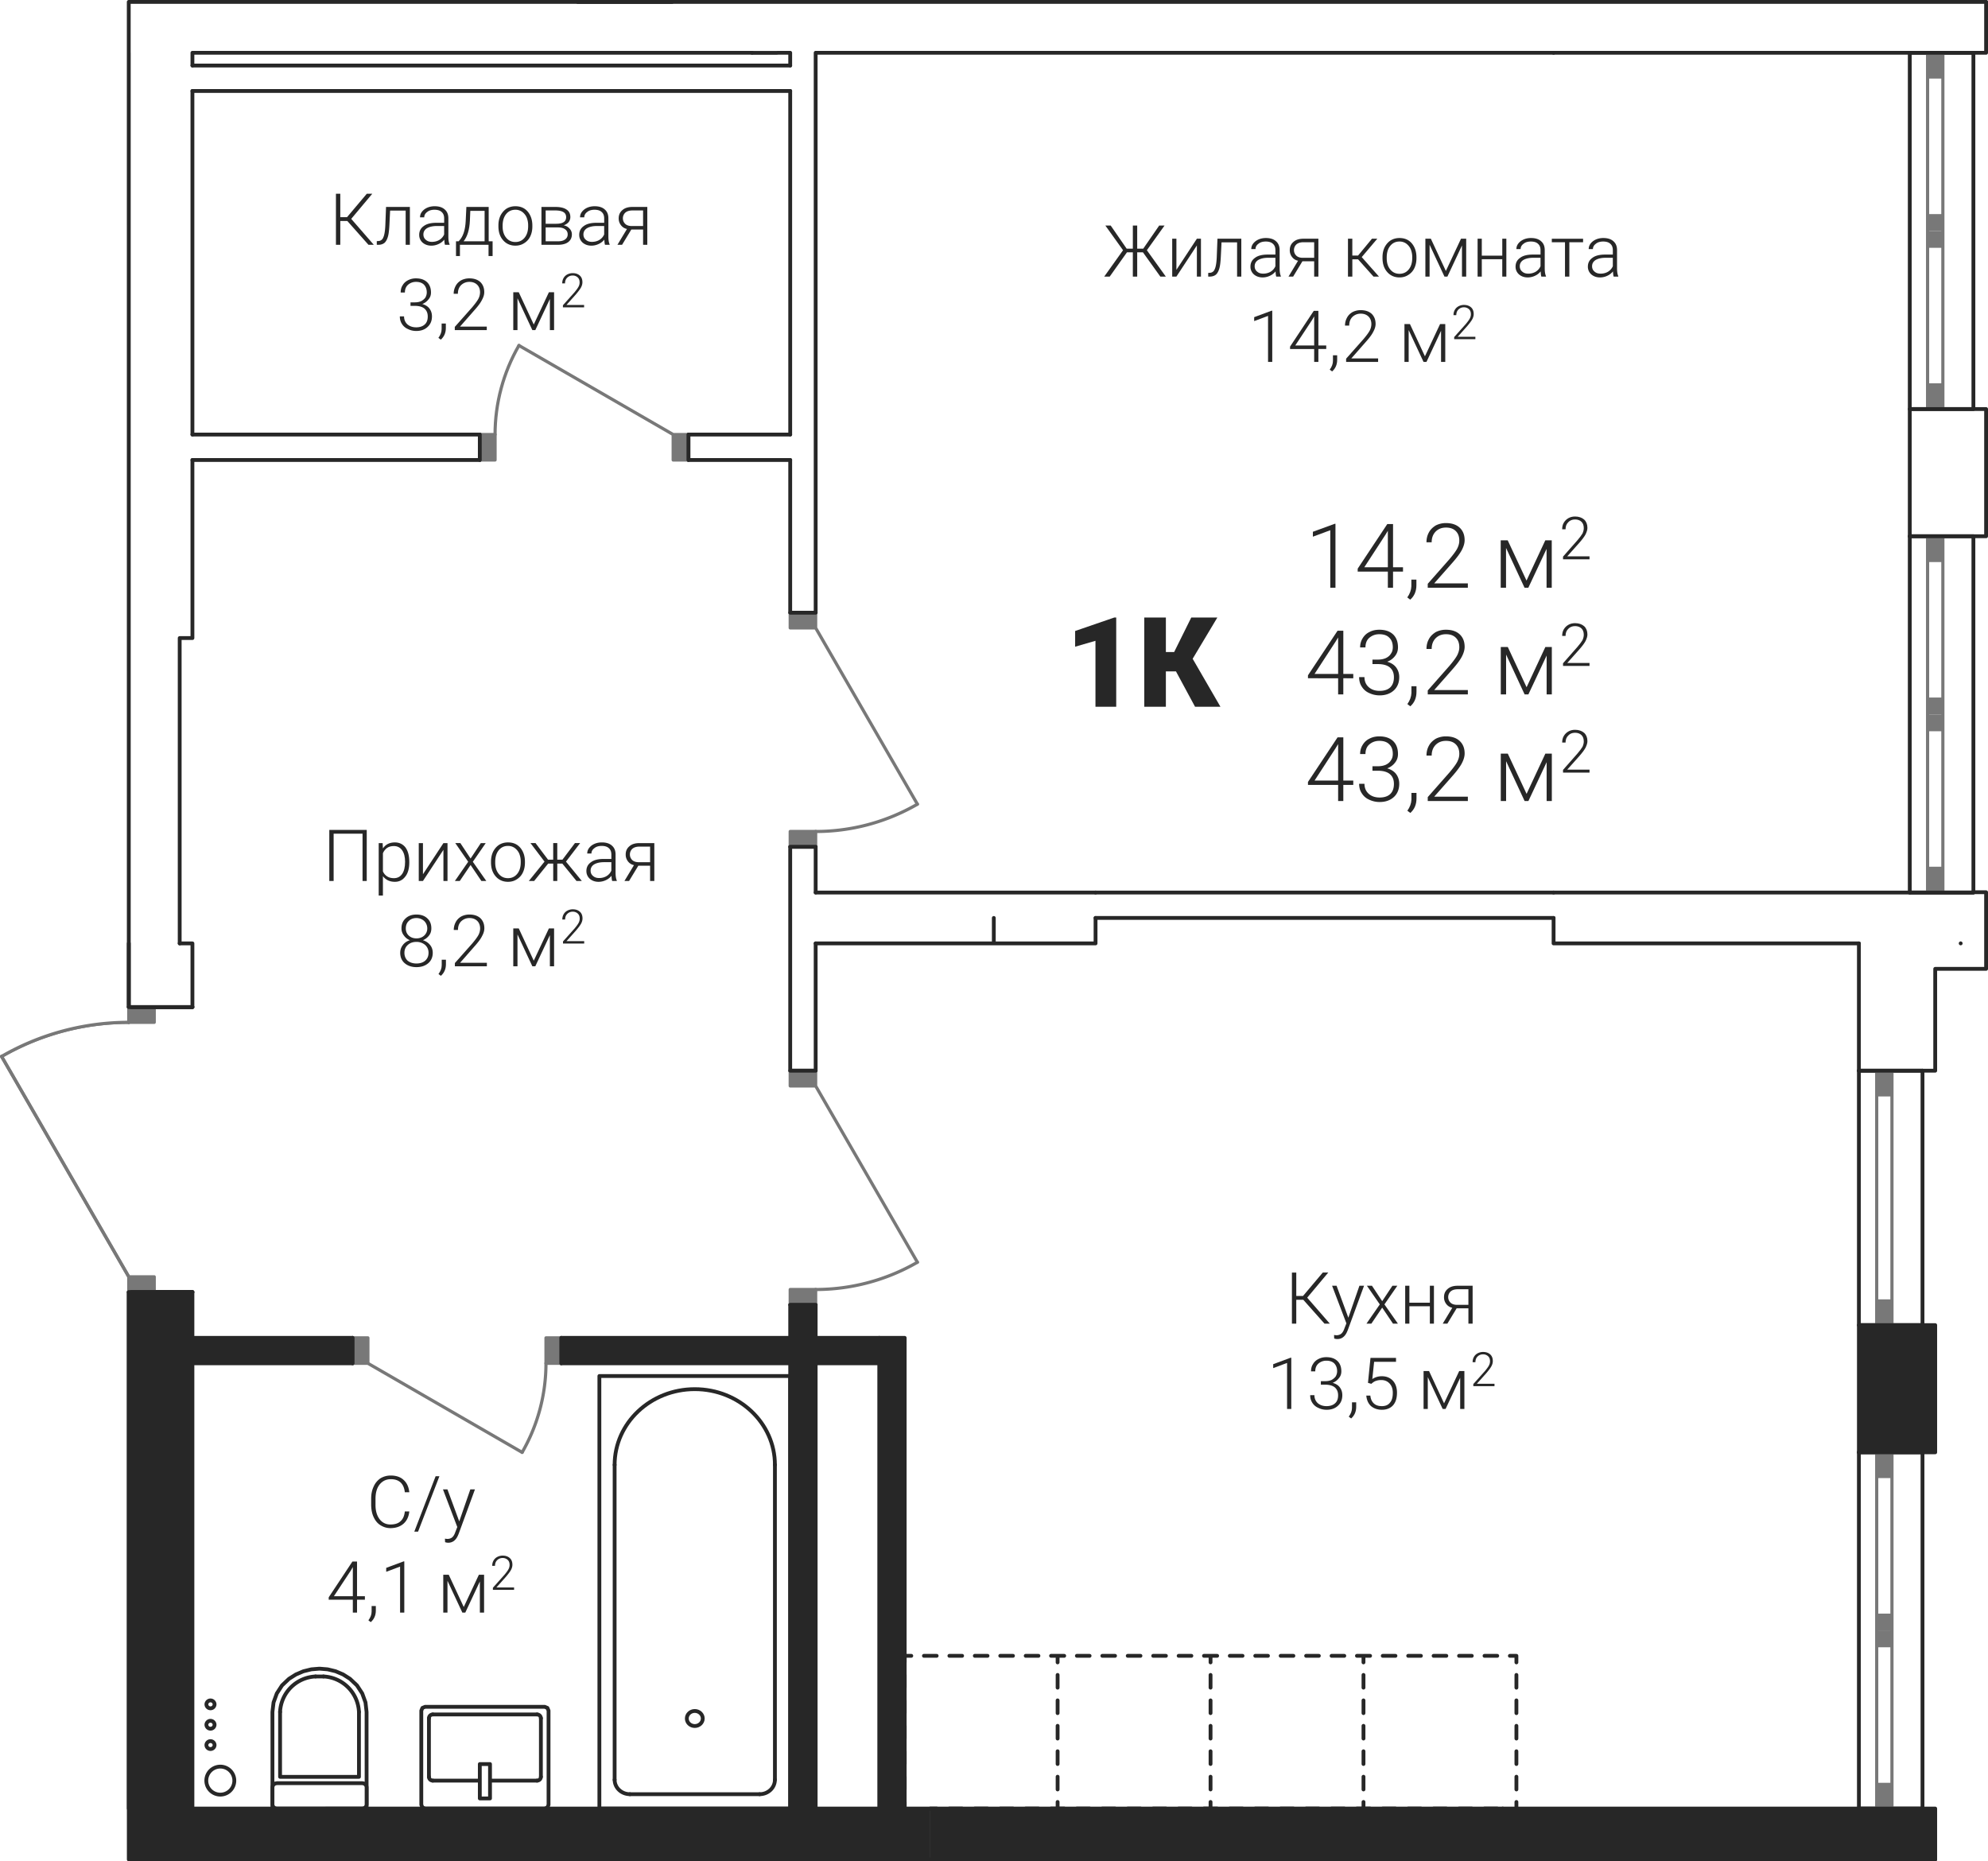 <?xml version='1.0' encoding='utf-8'?>
<ns0:svg xmlns:ns0="http://www.w3.org/2000/svg" xmlns:ns1="http://www.w3.org/1999/xlink" viewBox="0 0 221.491 207.355"><ns0:defs><ns0:clipPath id="a"><ns0:path d="M1843 633h19v10h-19zm0 0" /></ns0:clipPath><ns0:clipPath id="b"><ns0:path d="m1775.55 597.078 4.481-2.086 4.77-1.281 4.922-.43V479.605h229.613v206.93h-229.61V621.63l-14.171-24.55" clip-rule="evenodd" /></ns0:clipPath><ns0:clipPath id="c"><ns0:path d="M1843 677h3v3h-3zm0 0" /></ns0:clipPath><ns0:clipPath id="d"><ns0:path d="m1775.55 597.078 4.481-2.086 4.77-1.281 4.922-.43V479.605h229.613v206.93h-229.61V621.63l-14.171-24.55" clip-rule="evenodd" /></ns0:clipPath><ns0:clipPath id="e"><ns0:path d="M1859 677h3v3h-3zm0 0" /></ns0:clipPath><ns0:clipPath id="f"><ns0:path d="m1775.55 597.078 4.481-2.086 4.77-1.281 4.922-.43V479.605h229.613v206.93h-229.61V621.63l-14.171-24.55" clip-rule="evenodd" /></ns0:clipPath><ns0:clipPath id="g"><ns0:path d="M1851 669h3v3h-3zm0 0" /></ns0:clipPath><ns0:clipPath id="h"><ns0:path d="m1775.55 597.078 4.481-2.086 4.77-1.281 4.922-.43V479.605h229.613v206.93h-229.61V621.63l-14.171-24.55" clip-rule="evenodd" /></ns0:clipPath><ns0:clipPath id="i"><ns0:path d="M1835 677h1v1h-1zm0 0" /></ns0:clipPath><ns0:clipPath id="j"><ns0:path d="m1775.55 597.078 4.481-2.086 4.77-1.281 4.922-.43V479.605h229.613v206.93h-229.61V621.63l-14.171-24.55" clip-rule="evenodd" /></ns0:clipPath><ns0:clipPath id="k"><ns0:path d="M1835 670h1v2h-1zm0 0" /></ns0:clipPath><ns0:clipPath id="l"><ns0:path d="m1775.55 597.078 4.481-2.086 4.77-1.281 4.922-.43V479.605h229.613v206.93h-229.61V621.63l-14.171-24.55" clip-rule="evenodd" /></ns0:clipPath><ns0:clipPath id="m"><ns0:path d="M1822 670h2v2h-2zm0 0" /></ns0:clipPath><ns0:clipPath id="n"><ns0:path d="m1775.55 597.078 4.481-2.086 4.77-1.281 4.922-.43V479.605h229.613v206.93h-229.61V621.63l-14.171-24.55" clip-rule="evenodd" /></ns0:clipPath><ns0:clipPath id="o"><ns0:path d="M1822 677h2v1h-2zm0 0" /></ns0:clipPath><ns0:clipPath id="p"><ns0:path d="m1775.55 597.078 4.481-2.086 4.77-1.281 4.922-.43V479.605h229.613v206.93h-229.61V621.63l-14.171-24.55" clip-rule="evenodd" /></ns0:clipPath><ns0:clipPath id="q"><ns0:path d="M1806 665h5v6h-5zm0 0" /></ns0:clipPath><ns0:clipPath id="r"><ns0:path d="m1775.55 597.078 4.481-2.086 4.77-1.281 4.922-.43V479.605h229.613v206.93h-229.61V621.63l-14.171-24.55" clip-rule="evenodd" /></ns0:clipPath><ns0:clipPath id="s"><ns0:path d="M1811 665h5v6h-5zm0 0" /></ns0:clipPath><ns0:clipPath id="t"><ns0:path d="m1775.55 597.078 4.481-2.086 4.77-1.281 4.922-.43V479.605h229.613v206.93h-229.61V621.63l-14.171-24.55" clip-rule="evenodd" /></ns0:clipPath><ns0:clipPath id="u"><ns0:path d="M1866 619h12v5h-12zm0 0" /></ns0:clipPath><ns0:clipPath id="v"><ns0:path d="m1775.55 597.078 4.481-2.086 4.77-1.281 4.922-.43V479.605h229.613v206.93h-229.61V621.63l-14.171-24.55" clip-rule="evenodd" /></ns0:clipPath><ns0:clipPath id="w"><ns0:path d="M1866 568h12v5h-12zm0 0" /></ns0:clipPath><ns0:clipPath id="x"><ns0:path d="m1775.55 597.078 4.481-2.086 4.77-1.281 4.922-.43V479.605h229.613v206.93h-229.61V621.63l-14.171-24.55" clip-rule="evenodd" /></ns0:clipPath><ns0:clipPath id="y"><ns0:path d="M1830 517h4v11h-4zm0 0" /></ns0:clipPath><ns0:clipPath id="z"><ns0:path d="m1775.55 597.078 4.481-2.086 4.77-1.281 4.922-.43V479.605h229.613v206.93h-229.61V621.63l-14.171-24.55" clip-rule="evenodd" /></ns0:clipPath><ns0:clipPath id="A"><ns0:path d="M1833 631h4v11h-4zm0 0" /></ns0:clipPath><ns0:clipPath id="B"><ns0:path d="m1775.55 597.078 4.481-2.086 4.77-1.281 4.922-.43V479.605h229.613v206.93h-229.61V621.63l-14.171-24.55" clip-rule="evenodd" /></ns0:clipPath><ns0:clipPath id="C"><ns0:path d="M1798 675h4v5h-4zm0 0" /></ns0:clipPath><ns0:clipPath id="D"><ns0:path d="m1775.55 597.078 4.481-2.086 4.77-1.281 4.922-.43V479.605h229.613v206.93h-229.61V621.63l-14.171-24.55" clip-rule="evenodd" /></ns0:clipPath><ns0:clipPath id="E"><ns0:path d="M1798 673h2v2h-2zm0 0" /></ns0:clipPath><ns0:clipPath id="F"><ns0:path d="m1775.55 597.078 4.481-2.086 4.77-1.281 4.922-.43V479.605h229.613v206.93h-229.61V621.63l-14.171-24.55" clip-rule="evenodd" /></ns0:clipPath><ns0:clipPath id="G"><ns0:path d="M1798 670h2v3h-2zm0 0" /></ns0:clipPath><ns0:clipPath id="H"><ns0:path d="m1775.55 597.078 4.481-2.086 4.77-1.281 4.922-.43V479.605h229.613v206.93h-229.61V621.63l-14.171-24.55" clip-rule="evenodd" /></ns0:clipPath><ns0:clipPath id="I"><ns0:path d="M1798 668h2v2h-2zm0 0" /></ns0:clipPath><ns0:clipPath id="J"><ns0:path d="m1775.55 597.078 4.481-2.086 4.77-1.281 4.922-.43V479.605h229.613v206.93h-229.61V621.63l-14.171-24.55" clip-rule="evenodd" /></ns0:clipPath><ns0:clipPath id="K"><ns0:path d="M1921 537h4v8h-4zm0 0" /></ns0:clipPath><ns0:clipPath id="L"><ns0:path d="m1775.55 597.078 4.481-2.086 4.77-1.281 4.922-.43V479.605h229.613v206.93h-229.61V621.63l-14.171-24.55" clip-rule="evenodd" /></ns0:clipPath><ns0:clipPath id="N"><ns0:path d="M1926 537h6v8h-6zm0 0" /></ns0:clipPath><ns0:clipPath id="O"><ns0:path d="m1775.55 597.078 4.481-2.086 4.77-1.281 4.922-.43V479.605h229.613v206.93h-229.61V621.63l-14.171-24.55" clip-rule="evenodd" /></ns0:clipPath><ns0:clipPath id="Q"><ns0:path d="M1932 543h2v4h-2zm0 0" /></ns0:clipPath><ns0:clipPath id="R"><ns0:path d="m1775.55 597.078 4.481-2.086 4.77-1.281 4.922-.43V479.605h229.613v206.93h-229.61V621.63l-14.171-24.55" clip-rule="evenodd" /></ns0:clipPath><ns0:clipPath id="T"><ns0:path d="M1934 537h5v8h-5zm0 0" /></ns0:clipPath><ns0:clipPath id="U"><ns0:path d="m1775.55 597.078 4.481-2.086 4.77-1.281 4.922-.43V479.605h229.613v206.93h-229.61V621.63l-14.171-24.55" clip-rule="evenodd" /></ns0:clipPath><ns0:clipPath id="W"><ns0:path d="M1939 544h1v1h-1zm0 0" /></ns0:clipPath><ns0:clipPath id="X"><ns0:path d="m1775.55 597.078 4.481-2.086 4.77-1.281 4.922-.43V479.605h229.613v206.93h-229.61V621.63l-14.171-24.55" clip-rule="evenodd" /></ns0:clipPath><ns0:clipPath id="Z"><ns0:path d="M1942 539h7v6h-7zm0 0" /></ns0:clipPath><ns0:clipPath id="aa"><ns0:path d="m1775.55 597.078 4.481-2.086 4.77-1.281 4.922-.43V479.605h229.613v206.93h-229.61V621.63l-14.171-24.55" clip-rule="evenodd" /></ns0:clipPath><ns0:clipPath id="ac"><ns0:path d="M1949 536h4v6h-4zm0 0" /></ns0:clipPath><ns0:clipPath id="ad"><ns0:path d="m1775.55 597.078 4.481-2.086 4.77-1.281 4.922-.43V479.605h229.613v206.93h-229.61V621.63l-14.171-24.55" clip-rule="evenodd" /></ns0:clipPath><ns0:clipPath id="af"><ns0:path d="M1921 549h19v10h-19zm0 0" /></ns0:clipPath><ns0:clipPath id="ag"><ns0:path d="m1775.55 597.078 4.481-2.086 4.77-1.281 4.922-.43V479.605h229.613v206.93h-229.61V621.63l-14.171-24.55" clip-rule="evenodd" /></ns0:clipPath><ns0:clipPath id="ai"><ns0:path d="M1942 551h7v6h-7zm0 0" /></ns0:clipPath><ns0:clipPath id="aj"><ns0:path d="m1775.55 597.078 4.481-2.086 4.77-1.281 4.922-.43V479.605h229.613v206.93h-229.61V621.63l-14.171-24.55" clip-rule="evenodd" /></ns0:clipPath><ns0:clipPath id="ak"><ns0:path d="M1949 548h4v6h-4zm0 0" /></ns0:clipPath><ns0:clipPath id="al"><ns0:path d="m1775.55 597.078 4.481-2.086 4.77-1.281 4.922-.43V479.605h229.613v206.93h-229.61V621.63l-14.171-24.55" clip-rule="evenodd" /></ns0:clipPath><ns0:clipPath id="am"><ns0:path d="M1921 561h19v9h-19zm0 0" /></ns0:clipPath><ns0:clipPath id="an"><ns0:path d="m1775.55 597.078 4.481-2.086 4.77-1.281 4.922-.43V479.605h229.613v206.93h-229.61V621.63l-14.171-24.55" clip-rule="evenodd" /></ns0:clipPath><ns0:clipPath id="ao"><ns0:path d="M1942 563h7v6h-7zm0 0" /></ns0:clipPath><ns0:clipPath id="ap"><ns0:path d="m1775.55 597.078 4.481-2.086 4.77-1.281 4.922-.43V479.605h229.613v206.93h-229.61V621.63l-14.171-24.55" clip-rule="evenodd" /></ns0:clipPath><ns0:clipPath id="aq"><ns0:path d="M1949 560h4v6h-4zm0 0" /></ns0:clipPath><ns0:clipPath id="ar"><ns0:path d="m1775.55 597.078 4.481-2.086 4.77-1.281 4.922-.43V479.605h229.613v206.93h-229.61V621.63l-14.171-24.55" clip-rule="evenodd" /></ns0:clipPath><ns0:clipPath id="as"><ns0:path d="M1895 548h5v11h-5zm0 0" /></ns0:clipPath><ns0:clipPath id="at"><ns0:path d="m1775.55 597.078 4.481-2.086 4.77-1.281 4.922-.43V479.605h229.613v206.93h-229.61V621.63l-14.171-24.55" clip-rule="evenodd" /></ns0:clipPath><ns0:clipPath id="av"><ns0:path d="M1902 548h10v11h-10zm0 0" /></ns0:clipPath><ns0:clipPath id="aw"><ns0:path d="m1775.55 597.078 4.481-2.086 4.77-1.281 4.922-.43V479.605h229.613v206.93h-229.61V621.63l-14.171-24.55" clip-rule="evenodd" /></ns0:clipPath><ns0:clipPath id="ay"><ns0:path d="M1898 504h25v7h-25zm0 0" /></ns0:clipPath><ns0:clipPath id="az"><ns0:path d="m1775.55 597.078 4.481-2.086 4.77-1.281 4.922-.43V479.605h229.613v206.93h-229.61V621.63l-14.171-24.55" clip-rule="evenodd" /></ns0:clipPath><ns0:clipPath id="aG"><ns0:path d="M1925 505h31v6h-31zm0 0" /></ns0:clipPath><ns0:clipPath id="aH"><ns0:path d="m1775.55 597.078 4.481-2.086 4.77-1.281 4.922-.43V479.605h229.613v206.93h-229.61V621.63l-14.171-24.55" clip-rule="evenodd" /></ns0:clipPath><ns0:clipPath id="aN"><ns0:path d="M1915 513h14v8h-14zm0 0" /></ns0:clipPath><ns0:clipPath id="aO"><ns0:path d="m1775.55 597.078 4.481-2.086 4.77-1.281 4.922-.43V479.605h229.613v206.93h-229.61V621.63l-14.171-24.55" clip-rule="evenodd" /></ns0:clipPath><ns0:clipPath id="aT"><ns0:path d="M1929 519h1v1h-1zm0 0" /></ns0:clipPath><ns0:clipPath id="aU"><ns0:path d="m1775.55 597.078 4.481-2.086 4.77-1.281 4.922-.43V479.605h229.613v206.93h-229.61V621.63l-14.171-24.55" clip-rule="evenodd" /></ns0:clipPath><ns0:clipPath id="aV"><ns0:path d="M1931 515h6v5h-6zm0 0" /></ns0:clipPath><ns0:clipPath id="aW"><ns0:path d="m1775.55 597.078 4.481-2.086 4.77-1.281 4.922-.43V479.605h229.613v206.93h-229.61V621.63l-14.171-24.55" clip-rule="evenodd" /></ns0:clipPath><ns0:clipPath id="aX"><ns0:path d="M1937 513h3v5h-3zm0 0" /></ns0:clipPath><ns0:clipPath id="aY"><ns0:path d="m1775.55 597.078 4.481-2.086 4.77-1.281 4.922-.43V479.605h229.613v206.93h-229.61V621.63l-14.171-24.55" clip-rule="evenodd" /></ns0:clipPath><ns0:clipPath id="ba"><ns0:path d="M1919 621h21v8h-21zm0 0" /></ns0:clipPath><ns0:clipPath id="bb"><ns0:path d="m1775.55 597.078 4.481-2.086 4.77-1.281 4.922-.43V479.605h229.613v206.93h-229.61V621.63l-14.171-24.55" clip-rule="evenodd" /></ns0:clipPath><ns0:clipPath id="bf"><ns0:path d="M1917 630h15v8h-15zm0 0" /></ns0:clipPath><ns0:clipPath id="bg"><ns0:path d="m1775.55 597.078 4.481-2.086 4.77-1.281 4.922-.43V479.605h229.613v206.93h-229.61V621.63l-14.171-24.55" clip-rule="evenodd" /></ns0:clipPath><ns0:clipPath id="bj"><ns0:path d="M1931 636h1v1h-1zm0 0" /></ns0:clipPath><ns0:clipPath id="bk"><ns0:path d="m1775.55 597.078 4.481-2.086 4.77-1.281 4.922-.43V479.605h229.613v206.93h-229.61V621.63l-14.171-24.55" clip-rule="evenodd" /></ns0:clipPath><ns0:clipPath id="bl"><ns0:path d="M1933 632h6v5h-6zm0 0" /></ns0:clipPath><ns0:clipPath id="bm"><ns0:path d="m1775.55 597.078 4.481-2.086 4.77-1.281 4.922-.43V479.605h229.613v206.93h-229.61V621.63l-14.171-24.55" clip-rule="evenodd" /></ns0:clipPath><ns0:clipPath id="bn"><ns0:path d="M1939 630h3v4h-3zm0 0" /></ns0:clipPath><ns0:clipPath id="bo"><ns0:path d="m1775.55 597.078 4.481-2.086 4.77-1.281 4.922-.43V479.605h229.613v206.93h-229.61V621.63l-14.171-24.55" clip-rule="evenodd" /></ns0:clipPath><ns0:clipPath id="bp"><ns0:path d="M1816 643h13v9h-13zm0 0" /></ns0:clipPath><ns0:clipPath id="bq"><ns0:path d="m1775.55 597.078 4.481-2.086 4.77-1.281 4.922-.43V479.605h229.613v206.93h-229.61V621.63l-14.171-24.55" clip-rule="evenodd" /></ns0:clipPath><ns0:clipPath id="bt"><ns0:path d="M1812 653h9v8h-9zm0 0" /></ns0:clipPath><ns0:clipPath id="bu"><ns0:path d="m1775.55 597.078 4.481-2.086 4.77-1.281 4.922-.43V479.605h229.613v206.93h-229.61V621.63l-14.171-24.55" clip-rule="evenodd" /></ns0:clipPath><ns0:clipPath id="bv"><ns0:path d="M1822 659h1v1h-1zm0 0" /></ns0:clipPath><ns0:clipPath id="bw"><ns0:path d="m1775.55 597.078 4.481-2.086 4.77-1.281 4.922-.43V479.605h229.613v206.93h-229.61V621.63l-14.171-24.55" clip-rule="evenodd" /></ns0:clipPath><ns0:clipPath id="bx"><ns0:path d="M1824 654h6v6h-6zm0 0" /></ns0:clipPath><ns0:clipPath id="by"><ns0:path d="m1775.55 597.078 4.481-2.086 4.77-1.281 4.922-.43V479.605h229.613v206.93h-229.61V621.63l-14.171-24.55" clip-rule="evenodd" /></ns0:clipPath><ns0:clipPath id="bz"><ns0:path d="M1830 652h3v5h-3zm0 0" /></ns0:clipPath><ns0:clipPath id="bA"><ns0:path d="m1775.55 597.078 4.481-2.086 4.77-1.281 4.922-.43V479.605h229.613v206.93h-229.61V621.63l-14.171-24.55" clip-rule="evenodd" /></ns0:clipPath><ns0:clipPath id="bB"><ns0:path d="M1812 571h37v9h-37zm0 0" /></ns0:clipPath><ns0:clipPath id="bC"><ns0:path d="m1775.55 597.078 4.481-2.086 4.77-1.281 4.922-.43V479.605h229.613v206.93h-229.61V621.63l-14.171-24.55" clip-rule="evenodd" /></ns0:clipPath><ns0:clipPath id="bG"><ns0:path d="M1819 581h11v8h-11zm0 0" /></ns0:clipPath><ns0:clipPath id="bH"><ns0:path d="m1775.55 597.078 4.481-2.086 4.77-1.281 4.922-.43V479.605h229.613v206.93h-229.61V621.63l-14.171-24.55" clip-rule="evenodd" /></ns0:clipPath><ns0:clipPath id="bJ"><ns0:path d="M1829 587h1v1h-1zm0 0" /></ns0:clipPath><ns0:clipPath id="bK"><ns0:path d="m1775.55 597.078 4.481-2.086 4.77-1.281 4.922-.43V479.605h229.613v206.93h-229.61V621.63l-14.171-24.55" clip-rule="evenodd" /></ns0:clipPath><ns0:clipPath id="bL"><ns0:path d="M1832 582h6v6h-6zm0 0" /></ns0:clipPath><ns0:clipPath id="bM"><ns0:path d="m1775.55 597.078 4.481-2.086 4.77-1.281 4.922-.43V479.605h229.613v206.93h-229.61V621.63l-14.171-24.55" clip-rule="evenodd" /></ns0:clipPath><ns0:clipPath id="bN"><ns0:path d="M1838 580h3v5h-3zm0 0" /></ns0:clipPath><ns0:clipPath id="bO"><ns0:path d="m1775.55 597.078 4.481-2.086 4.77-1.281 4.922-.43V479.605h229.613v206.93h-229.61V621.63l-14.171-24.55" clip-rule="evenodd" /></ns0:clipPath><ns0:clipPath id="bP"><ns0:path d="M1812 500h36v8h-36zm0 0" /></ns0:clipPath><ns0:clipPath id="bQ"><ns0:path d="m1775.55 597.078 4.481-2.086 4.77-1.281 4.922-.43V479.605h229.613v206.93h-229.61V621.63l-14.171-24.55" clip-rule="evenodd" /></ns0:clipPath><ns0:clipPath id="bT"><ns0:path d="M1819 510h11v8h-11zm0 0" /></ns0:clipPath><ns0:clipPath id="bU"><ns0:path d="m1775.55 597.078 4.481-2.086 4.77-1.281 4.922-.43V479.605h229.613v206.93h-229.61V621.63l-14.171-24.55" clip-rule="evenodd" /></ns0:clipPath><ns0:clipPath id="bV"><ns0:path d="M1829 516h1v1h-1zm0 0" /></ns0:clipPath><ns0:clipPath id="bW"><ns0:path d="m1775.55 597.078 4.481-2.086 4.77-1.281 4.922-.43V479.605h229.613v206.93h-229.61V621.63l-14.171-24.55" clip-rule="evenodd" /></ns0:clipPath><ns0:clipPath id="bX"><ns0:path d="M1832 511h6v6h-6zm0 0" /></ns0:clipPath><ns0:clipPath id="bY"><ns0:path d="m1775.55 597.078 4.481-2.086 4.77-1.281 4.922-.43V479.605h229.613v206.93h-229.61V621.63l-14.171-24.55" clip-rule="evenodd" /></ns0:clipPath><ns0:clipPath id="bZ"><ns0:path d="M1838 509h3v5h-3zm0 0" /></ns0:clipPath><ns0:clipPath id="ca"><ns0:path d="m1775.55 597.078 4.481-2.086 4.77-1.281 4.922-.43V479.605h229.613v206.93h-229.61V621.63l-14.171-24.55" clip-rule="evenodd" /></ns0:clipPath><ns0:clipPath id="cb"><ns0:path d="M1775 593h15v5h-15zm0 0" /></ns0:clipPath><ns0:clipPath id="cc"><ns0:path d="m1775.55 597.078 4.481-2.086 4.77-1.281 4.922-.43V479.605h229.613v206.93h-229.61V621.63l-14.171-24.55" clip-rule="evenodd" /></ns0:clipPath><ns0:path id="M" d="M3.375 0h-.578v-6.406l-1.938.718v-.546l2.438-.891h.078Zm0 0" /><ns0:path id="P" d="M4.25-2.281h1.11v.484H4.25V0h-.578v-1.797H.312v-.328L3.61-7.094h.641Zm-3.203 0h2.625v-4.063l-.266.438zm0 0" /><ns0:path id="S" d="m.625 1.328-.328-.25C.578.688.734.266.75-.156v-.75h.563v.61c0 .671-.22 1.218-.688 1.624m0 0" /><ns0:path id="V" d="M5.125 0H.656v-.437l2.438-2.766c.406-.485.687-.86.844-1.156.156-.313.234-.594.234-.891 0-.453-.125-.797-.39-1.062-.266-.266-.626-.391-1.094-.391-.485 0-.86.156-1.157.453-.297.313-.437.703-.437 1.188H.516c0-.391.078-.75.265-1.094.172-.328.438-.578.766-.782a2.46 2.46 0 0 1 1.14-.265c.657 0 1.157.172 1.532.516.36.343.547.796.547 1.39 0 .344-.11.703-.313 1.094-.203.39-.578.89-1.094 1.469L1.375-.484h3.75zm0 0" /><ns0:path id="ab" d="M3.688-.797 5.78-5.28h.72V0h-.578v-4.328L3.89 0h-.422L1.406-4.437V0H.813v-5.281h.78zm0 0" /><ns0:path id="ah" d="M1.953-3.875h.61c.343 0 .64-.062.89-.172.25-.125.438-.281.563-.5.14-.187.203-.437.203-.703 0-.453-.125-.812-.39-1.062-.25-.266-.626-.391-1.11-.391-.453 0-.813.14-1.125.406-.282.25-.422.61-.422 1.063H.578c0-.375.094-.72.281-1.016.188-.312.438-.547.766-.703.328-.172.688-.25 1.094-.25.656 0 1.156.172 1.531.516.375.359.547.843.547 1.453 0 .343-.094.656-.313.937a1.9 1.9 0 0 1-.89.656c.437.125.781.344 1 .641s.343.656.343 1.078c0 .61-.203 1.11-.593 1.469q-.61.562-1.594.562c-.422 0-.812-.093-1.172-.265A1.8 1.8 0 0 1 .766-.86C.563-1.156.469-1.516.469-1.922h.594c0 .453.156.828.468 1.11q.47.42 1.219.421c.5 0 .906-.125 1.188-.39.265-.266.406-.625.406-1.125 0-.469-.14-.828-.453-1.094-.297-.25-.75-.375-1.344-.375h-.594zm0 0" /><ns0:path id="ae" d="M3.39 0H.439v-.297l1.609-1.828q.398-.468.562-.75c.094-.219.141-.406.141-.594 0-.297-.078-.531-.25-.703s-.422-.266-.719-.266c-.328 0-.578.11-.765.313-.203.203-.297.453-.297.781H.344c0-.265.047-.5.172-.719q.188-.327.515-.515.329-.188.75-.188c.422 0 .766.125 1.016.344.234.219.36.531.36.922 0 .219-.079.453-.204.719-.14.265-.39.594-.734.984L.906-.328h2.485zm0 0" /><ns0:path id="au" d="M5.719 0H3.406v-7.344l-2.265.657v-1.75l4.359-1.5h.219zm0 0" /><ns0:path id="ax" d="M4.266-3.937H3.14V0H.734v-9.937h2.407v3.843h.922l1.906-3.843h2.906l-2.75 4.593L9.219 0H6.39Zm0 0" /><ns0:path id="aA" d="M4.406-2.703h-.64V0H3.28v-2.703h-.656L.703 0h-.61l2.095-2.937-1.97-2.75h.595l1.78 2.578h.688v-2.578h.485v2.578h.672l1.78-2.578h.595l-1.97 2.75L6.954 0h-.61Zm0 0" /><ns0:path id="aB" d="M3.39-4.219h.454V0H3.39v-3.469L1.109 0H.641v-4.219h.468V-.75Zm0 0" /><ns0:path id="aC" d="M3.86-4.219V0h-.47v-3.812H1.657l-.078 1.578c-.031.593-.078 1.03-.172 1.343s-.218.532-.375.672C.86-.079.625 0 .344 0H.172v-.406l.14-.016a.585.585 0 0 0 .579-.39q.188-.375.234-1.36l.078-2.047Zm0 0" /><ns0:path id="aD" d="M3.266 0c-.047-.125-.063-.328-.079-.578a1.7 1.7 0 0 1-.624.484 1.9 1.9 0 0 1-.813.188c-.406 0-.734-.125-.984-.344a1.13 1.13 0 0 1-.375-.86q0-.632.515-.984c.328-.25.813-.36 1.422-.36h.844v-.483c0-.297-.078-.532-.266-.704-.187-.187-.469-.265-.812-.265-.328 0-.61.078-.813.25-.218.156-.328.36-.328.594H.484c0-.344.157-.626.47-.876.312-.234.702-.359 1.155-.359.47 0 .844.11 1.11.344.281.234.422.562.422 1v2c0 .406.046.703.14.906V0ZM1.813-.328c.312 0 .593-.078.828-.219.25-.156.422-.36.53-.61v-.937h-.827c-.469 0-.828.094-1.094.25-.266.172-.39.407-.39.688 0 .234.078.437.265.593.172.157.39.235.688.235m0 0" /><ns0:path id="aE" d="M3.688-4.219V0h-.47v-1.703H1.907L.875 0H.359l1.063-1.766a1.1 1.1 0 0 1-.672-.421 1.2 1.2 0 0 1-.25-.766c0-.39.14-.688.422-.922.265-.234.64-.344 1.11-.344ZM.967-2.953c0 .25.095.453.25.61.157.155.376.234.657.25h1.344v-1.735H2.03c-.328 0-.594.078-.781.234a.85.85 0 0 0-.281.64m0 0" /><ns0:path id="aI" d="M1.75-1.922h-.64V0H.624v-4.219h.484v1.875h.641l1.547-1.875h.594L2.156-2.172 4.078 0h-.61Zm0 0" /><ns0:path id="aJ" d="M.344-2.172c0-.406.078-.765.234-1.094.172-.328.39-.578.672-.765.281-.172.61-.266.984-.266.563 0 1.016.188 1.36.578.344.406.531.922.531 1.578v.094c0 .422-.078.781-.234 1.11a1.76 1.76 0 0 1-.672.75q-.422.28-.985.28C1.688.094 1.22-.108.875-.5.515-.906.344-1.422.344-2.078Zm.469.125c0 .516.125.922.39 1.25.266.328.61.485 1.031.485.422 0 .766-.157 1.032-.485.265-.328.39-.75.39-1.281v-.094a2.3 2.3 0 0 0-.172-.89 1.57 1.57 0 0 0-.515-.626 1.27 1.27 0 0 0-.735-.218c-.421 0-.765.156-1.03.484-.266.328-.391.766-.391 1.297Zm0 0" /><ns0:path id="aK" d="m2.938-.625 1.687-3.594h.578V0h-.469v-3.469L3.11 0h-.328L1.125-3.547V0H.656v-4.219h.61zm0 0" /><ns0:path id="aL" d="M3.844 0H3.39v-1.937H1.109V0H.641v-4.219h.468v1.89h2.282v-1.89h.453Zm0 0" /><ns0:path id="aM" d="M3.64-3.828H2.11V0h-.485v-3.828H.156v-.39h3.485zm0 0" /><ns0:path id="aP" d="M2.703 0h-.469v-5.125l-1.546.578v-.437l1.937-.72h.078zm0 0" /><ns0:path id="aQ" d="M3.406-1.828h.875v.39h-.875V0h-.469v-1.437H.25v-.266l2.64-3.984h.516Zm-2.578 0h2.11v-3.25l-.204.36Zm0 0" /><ns0:path id="aR" d="M.5 1.063.234.859C.47.547.594.22.594-.125v-.61h.469v.5c0 .532-.188.97-.563 1.297m0 0" /><ns0:path id="aS" d="M4.094 0H.53v-.36l1.953-2.202c.313-.376.547-.688.672-.922a1.6 1.6 0 0 0 .188-.72c0-.359-.11-.64-.313-.843-.219-.219-.515-.328-.875-.328-.39 0-.687.14-.937.375-.235.25-.344.563-.344.953H.406c0-.328.078-.61.219-.875.14-.266.344-.469.61-.625a1.96 1.96 0 0 1 .921-.219c.516 0 .922.141 1.219.407.281.28.438.64.438 1.125 0 .265-.079.547-.25.859-.157.328-.454.719-.876 1.188L1.11-.391h2.985Zm0 0" /><ns0:path id="bc" d="M2-2.656h-.781V0H.734v-5.687h.485v2.609h.75l2.203-2.61h.61L2.437-2.89 4.953 0H4.36zm0 0" /><ns0:path id="bd" d="M1.938-.656 3.172-4.22h.515L1.876.72l-.094.219c-.234.515-.593.78-1.062.78a1 1 0 0 1-.36-.062l-.015-.39.25.03c.219 0 .422-.062.547-.171.14-.11.265-.312.359-.594L1.72-.03.125-4.22h.5zm0 0" /><ns0:path id="be" d="m1.938-2.5 1.14-1.719h.547L2.188-2.14 3.688 0H3.14L1.938-1.781.734 0H.188l1.484-2.14L.234-4.22h.563zm0 0" /><ns0:path id="bh" d="M1.563-3.094h.5c.25 0 .5-.047.703-.14.187-.11.343-.235.453-.391.094-.172.156-.36.156-.578 0-.36-.11-.64-.312-.86-.204-.203-.5-.312-.891-.312-.36 0-.656.125-.89.328-.235.219-.344.5-.344.86h-.47c0-.297.063-.579.22-.813.14-.25.359-.437.609-.562a1.85 1.85 0 0 1 .875-.204c.531 0 .937.141 1.234.422s.438.672.438 1.157c0 .28-.078.53-.266.75a1.6 1.6 0 0 1-.703.53c.344.095.625.266.797.5.187.25.281.532.281.876 0 .484-.156.875-.484 1.172-.313.297-.735.453-1.266.453-.344 0-.656-.078-.937-.219a1.45 1.45 0 0 1-.657-.562 1.5 1.5 0 0 1-.234-.844h.469q0 .54.375.89c.265.22.578.329.984.329.39 0 .719-.11.938-.313.234-.203.343-.5.343-.89 0-.391-.125-.673-.375-.891-.234-.188-.593-.297-1.062-.297h-.485Zm0 0" /><ns0:path id="bi" d="m.844-2.906.281-2.781h2.844v.437H1.53l-.203 1.922a1.87 1.87 0 0 1 1.078-.313c.5 0 .906.172 1.219.5.297.329.453.782.453 1.329 0 .609-.14 1.062-.437 1.406-.297.328-.72.5-1.25.5-.5 0-.907-.156-1.22-.422C.876-.61.704-.984.657-1.484h.453c.032.375.172.672.391.875s.516.297.89.297c.407 0 .704-.125.907-.391.219-.25.312-.61.312-1.094 0-.422-.109-.75-.343-1.016-.235-.265-.547-.406-.953-.406-.22 0-.407.031-.579.094q-.234.07-.515.328zm0 0" /><ns0:path id="br" d="M4.75-1.766c-.062.594-.281 1.047-.656 1.375-.36.313-.844.485-1.453.485-.422 0-.782-.125-1.11-.328S.953-.75.781-1.125C.594-1.515.516-1.953.5-2.453v-.735q0-.772.281-1.359a2.14 2.14 0 0 1 .75-.906 2.2 2.2 0 0 1 1.157-.313c.609 0 1.093.172 1.437.5.36.329.563.782.625 1.36h-.5c-.11-.969-.64-1.453-1.562-1.453-.516 0-.922.203-1.235.578-.312.39-.469.922-.469 1.61v.687c0 .656.157 1.187.454 1.578.296.39.703.594 1.203.594.515 0 .89-.125 1.14-.375q.399-.352.469-1.079Zm0 0" /><ns0:path id="bs" d="M.531.484H.11l2.375-6.171h.422Zm0 0" /><ns0:path id="bD" d="M4.906 0h-.468v-5.266h-3.22V0H.735v-5.687h4.172Zm0 0" /><ns0:path id="bE" d="M4-2.062C4-1.406 3.86-.875 3.563-.5c-.297.39-.672.594-1.172.594-.578 0-1.016-.219-1.328-.625v2.156h-.47v-5.844h.438l.032.594c.296-.453.75-.672 1.328-.672.5 0 .89.188 1.187.563.281.39.422.922.422 1.609Zm-.469-.079c0-.546-.11-.968-.328-1.28s-.531-.47-.922-.47c-.297 0-.531.063-.75.204-.187.14-.36.328-.468.593v2.031c.109.25.28.438.484.563s.453.188.734.188c.406 0 .703-.157.922-.47q.328-.468.328-1.359m0 0" /><ns0:path id="bF" d="M3.828-1.937h-.562V0h-.453v-1.937H2.25L.688 0H.094l1.75-2.156L.28-4.22h.563l1.39 1.844h.579V-4.22h.453v1.844h.578l1.39-1.844h.579L4.234-2.156 6 0h-.594Zm0 0" /><ns0:path id="bI" d="M3.875-4.219c0 .297-.078.563-.25.782a1.67 1.67 0 0 1-.687.53c.328.11.593.282.796.532s.297.547.297.875c0 .484-.172.875-.5 1.156-.328.282-.765.438-1.312.438S1.234-.062.906-.344c-.328-.281-.5-.672-.5-1.156 0-.328.094-.61.297-.875.188-.25.438-.422.781-.531a1.44 1.44 0 0 1-.671-.531 1.24 1.24 0 0 1-.266-.782c0-.484.156-.843.469-1.125.297-.281.703-.422 1.203-.422s.906.141 1.203.422c.312.282.453.657.453 1.125M3.563-1.5c0-.36-.126-.64-.376-.875a1.47 1.47 0 0 0-.968-.344c-.39 0-.719.11-.969.344-.25.219-.375.516-.375.875 0 .36.125.656.36.875.25.203.577.313.984.313.406 0 .734-.11.969-.313.25-.219.374-.516.374-.875m-.141-2.719c0-.328-.125-.61-.344-.828a1.27 1.27 0 0 0-.86-.328c-.359 0-.64.11-.859.328-.218.203-.328.484-.328.828q0 .492.328.797c.22.203.5.313.86.313.344 0 .64-.11.86-.313a1.05 1.05 0 0 0 .343-.797m0 0" /><ns0:path id="bR" d="m.5-.39.219-.266c.328-.453.515-1.094.562-1.953l.078-1.61h2.485V-.39h.437v1.64h-.453V0H.641v1.25H.203V-.39zm.547 0H3.39v-3.391H1.797L1.75-2.687c-.047 1-.281 1.78-.703 2.296m0 0" /><ns0:path id="bS" d="M.656 0v-4.219h1.547c.547 0 .953.094 1.235.282.296.187.437.468.437.843 0 .219-.062.39-.187.563a1.2 1.2 0 0 1-.563.36c.281.046.484.171.656.358a.91.91 0 0 1 .266.641c0 .375-.14.672-.422.875C3.359-.094 2.953 0 2.469 0Zm.469-1.937v1.546h1.36c.343 0 .609-.062.796-.203a.65.65 0 0 0 .297-.578.65.65 0 0 0-.297-.562c-.187-.141-.453-.203-.797-.203Zm0-.407h1.172c.75 0 1.11-.25 1.11-.734 0-.266-.11-.453-.298-.563-.203-.125-.515-.187-.906-.187H1.125Zm0 0" /><ns0:path id="aZ" d="M2.703 0H.343v-.234l1.298-1.453c.203-.25.359-.454.437-.61a.96.96 0 0 0 .125-.469c0-.25-.062-.421-.203-.562a.8.8 0 0 0-.578-.219.84.84 0 0 0-.61.25c-.156.156-.234.36-.234.625H.266c0-.219.046-.406.14-.578s.235-.312.407-.406a1.3 1.3 0 0 1 .609-.156c.344 0 .61.093.812.28.188.173.282.423.282.735 0 .172-.047.375-.157.578-.109.203-.312.469-.578.781L.734-.266h1.97zm0 0" /></ns0:defs><ns0:path fill="#fff" fill-rule="evenodd" d="M14.35 142.236.176 117.686l4.48-2.087 4.77-1.28 4.922-.43V.212h206.934V5.88h-1.414v39.687h1.414V59.74h-1.414v39.656h1.414v8.535h-5.668v11.344h-1.418v28.344h1.418v14.168h-1.418v39.687h1.418v5.668H14.353v-64.906" /><ns0:path fill="#fff" fill-rule="evenodd" d="M64.306.213h10.621l-.066.008H64.373z" /><ns0:path fill="none" stroke="#272727" stroke-linecap="round" stroke-linejoin="round" stroke-miterlimit="10" stroke-width=".425" d="M74.86.22H64.373m-.001 0-.01-.008m10.51.001-.01.008m9.772 199.652H70.181m-1.703-1.606v-35.082m17.859 35.082v-35.082m-19.558-9.895v48.188m21.258-48.188v48.188m0-48.188H66.779m21.258 48.188H66.779" /><ns0:g clip-path="url(#a)" transform="translate(-1775.374 -479.393)"><ns0:g clip-path="url(#b)"><ns0:path fill="none" stroke="#272727" stroke-linecap="round" stroke-linejoin="round" stroke-miterlimit="10" stroke-width=".425" d="M1843.852 642.578c0-4.656 4-8.433 8.93-8.433 4.933 0 8.929 3.777 8.929 8.433" /></ns0:g></ns0:g><ns0:g clip-path="url(#c)" transform="translate(-1775.374 -479.393)"><ns0:g clip-path="url(#d)"><ns0:path fill="none" stroke="#272727" stroke-linecap="round" stroke-linejoin="round" stroke-miterlimit="10" stroke-width=".425" d="M1845.555 679.266c-.942 0-1.703-.72-1.703-1.606" /></ns0:g></ns0:g><ns0:g clip-path="url(#e)" transform="translate(-1775.374 -479.393)"><ns0:g clip-path="url(#f)"><ns0:path fill="none" stroke="#272727" stroke-linecap="round" stroke-linejoin="round" stroke-miterlimit="10" stroke-width=".425" d="M1861.71 677.66c0 .887-.76 1.606-1.702 1.606" /></ns0:g></ns0:g><ns0:g clip-path="url(#g)" transform="translate(-1775.374 -479.393)"><ns0:g clip-path="url(#h)"><ns0:path fill="none" stroke="#272727" stroke-linecap="round" stroke-linejoin="round" stroke-miterlimit="10" stroke-width=".425" d="M1853.672 670.836c0-.465-.399-.84-.89-.84-.493 0-.887.375-.887.84 0 .46.394.836.886.836s.89-.375.89-.836" /></ns0:g></ns0:g><ns0:path fill="#fff" fill-rule="evenodd" d="M47.365 201.478h13.324l.3-.125.126-.3v-10.489l-.125-.3-.301-.126H47.365l-.301.125-.125.301v10.488l.125.301z" /><ns0:path fill="none" stroke="#272727" stroke-linecap="round" stroke-linejoin="round" stroke-miterlimit="10" stroke-width=".425" d="M47.365 201.478h13.324m0 0 .3-.125m.001 0 .125-.3m0-.001v-10.488m0 0-.125-.3m0-.001-.301-.125m0 0H47.365m0 0-.301.125m0 0-.125.301m0 0v10.488m0 0 .125.301m0 0 .3.125m.852-3.117h11.621m.426-.426v-6.52m-.426-.425h-11.62m-.427.426v6.52" /><ns0:g clip-path="url(#i)" transform="translate(-1775.374 -479.393)"><ns0:g clip-path="url(#j)"><ns0:path fill="none" stroke="#272727" stroke-linecap="round" stroke-linejoin="round" stroke-miterlimit="10" stroke-width=".425" d="M1835.637 677.328a.427.427 0 0 1-.426.426" /></ns0:g></ns0:g><ns0:g clip-path="url(#k)" transform="translate(-1775.374 -479.393)"><ns0:g clip-path="url(#l)"><ns0:path fill="none" stroke="#272727" stroke-linecap="round" stroke-linejoin="round" stroke-miterlimit="10" stroke-width=".425" d="M1835.21 670.383c.235 0 .427.191.427.426" /></ns0:g></ns0:g><ns0:g clip-path="url(#m)" transform="translate(-1775.374 -479.393)"><ns0:g clip-path="url(#n)"><ns0:path fill="none" stroke="#272727" stroke-linecap="round" stroke-linejoin="round" stroke-miterlimit="10" stroke-width=".425" d="M1823.164 670.809c0-.235.191-.426.426-.426" /></ns0:g></ns0:g><ns0:g clip-path="url(#o)" transform="translate(-1775.374 -479.393)"><ns0:g clip-path="url(#p)"><ns0:path fill="none" stroke="#272727" stroke-linecap="round" stroke-linejoin="round" stroke-miterlimit="10" stroke-width=".425" d="M1823.59 677.754a.427.427 0 0 1-.426-.426" /></ns0:g></ns0:g><ns0:path fill="#fff" fill-rule="evenodd" d="M53.458 196.517v3.828h1.137v-3.828z" /><ns0:path fill="none" stroke="#272727" stroke-linecap="round" stroke-linejoin="round" stroke-miterlimit="10" stroke-width=".425" d="M53.458 196.517h1.137m0 0v3.828m0 0h-1.137m0 0v-3.828" /><ns0:path fill="#fff" fill-rule="evenodd" d="M30.353 190.709v10.773l10.488-.008v-10.77l-.12-1.058-.364-1-.586-.895-.773-.73-.77-.488-.84-.356-.883-.215-.91-.074-.906.074-.887.22-.836.355-.77.484-.777.734-.578.895-.363 1z" /><ns0:path fill="none" stroke="#272727" stroke-linecap="round" stroke-linejoin="round" stroke-miterlimit="10" stroke-width=".425" d="m30.353 190.709.003 10.773m.001 0 10.488-.009m0 .001-.003-10.77m-.001.001-.12-1.059m-.001 0-.363-1m0 0-.586-.894m-.001 0-.773-.73m0-.001-.77-.488m.001 0-.84-.356m0 0-.883-.214m0 0-.91-.075m0 0-.906.075m0 0-.887.218m0 0-.836.356m0 0-.77.484m.001 0-.778.735m.001 0-.579.894m0 0-.363 1m0 0-.125 1.059m.852 0v7.23m0 .001h4.394m0 0h4.395m0 0v-7.231m-3.954-3.949h-.886" /><ns0:g clip-path="url(#q)" transform="translate(-1775.374 -479.393)"><ns0:g clip-path="url(#r)"><ns0:path fill="none" stroke="#272727" stroke-linecap="round" stroke-linejoin="round" stroke-miterlimit="10" stroke-width=".425" d="M1806.578 670.102a4.146 4.146 0 0 1 3.95-3.95" /></ns0:g></ns0:g><ns0:g clip-path="url(#s)" transform="translate(-1775.374 -479.393)"><ns0:g clip-path="url(#t)"><ns0:path fill="none" stroke="#272727" stroke-linecap="round" stroke-linejoin="round" stroke-miterlimit="10" stroke-width=".425" d="M1811.414 666.152a4.15 4.15 0 0 1 3.953 3.95" /></ns0:g></ns0:g><ns0:path fill="#fff" fill-rule="evenodd" d="m30.869 198.646-.196.031-.168.098-.11.145-.038.168v1.949l.039.168.11.144.167.098.196.035 9.464-.008.196-.031.168-.094.11-.144.038-.172v-1.946l-.039-.171-.113-.145-.164-.098-.196-.03z" /><ns0:path fill="none" stroke="#272727" stroke-linecap="round" stroke-linejoin="round" stroke-miterlimit="10" stroke-width=".425" d="m30.869 198.646-.196.031m0 0-.168.098m0 0-.11.145m.001 0-.04.167m.001.001v1.949m0 0 .039.168m0 0 .11.144m-.001.001.168.097m0 0 .196.035m0 0 9.464-.009m0 .001.196-.03m0-.001.168-.094m0 .001.11-.145m-.001 0 .04-.172m-.001 0v-1.945m0 0-.039-.172m0 0-.113-.145m0 0-.164-.098m0 .001-.196-.032m0 0-9.464.003M86.626 5.88h1.414m2.836 0h82.215m-89.301 0v.01m0-.002h2.836m14.168 143.149h-2.832m0 2.836v49.601m2.832 0v-52.437m-9.918-29.762H88.04m2.836 26.078H88.04m2.836-77.101H88.04m2.836 26.078H88.04m2.836 107.144v-49.601m0-2.836v-3.684m0-26.078v-14.18m0-5.668V94.33m0-26.078V5.88m-2.836 0V7.3m0 2.834v38.274m0 2.836v17.008m0 26.078v24.945m0 26.078v3.684m0 2.836.003 49.601m.001 5.668" /><ns0:g clip-path="url(#u)" transform="translate(-1775.374 -479.393)"><ns0:g clip-path="url(#v)"><ns0:path fill="none" stroke="#787878" stroke-linecap="round" stroke-linejoin="round" stroke-miterlimit="10" stroke-width=".354" d="M1877.586 620.008a22.64 22.64 0 0 1-11.336 3.035" /></ns0:g></ns0:g><ns0:path fill="#787878" fill-rule="evenodd" d="M88.04 145.353h2.836v-1.703H88.04zm2.836-26.078H88.04v1.7h2.836z" /><ns0:path fill="none" stroke="#787878" stroke-linecap="round" stroke-linejoin="round" stroke-miterlimit="10" stroke-width=".354" d="M88.04 145.353v-1.703m0 0h2.836m0 0v1.703m0 0H88.04m2.836-26.078v1.7m0-.001H88.04m0 0v-1.699m0 0h2.836m0 1.699 11.336 19.64" /><ns0:path fill="none" stroke="#272727" stroke-linecap="round" stroke-linejoin="round" stroke-miterlimit="10" stroke-width=".425" d="M90.876 145.353H88.04m2.836 0H88.04m2.836-26.078H88.04m2.836 0H88.04" /><ns0:g clip-path="url(#w)" transform="translate(-1775.374 -479.393)"><ns0:g clip-path="url(#x)"><ns0:path fill="none" stroke="#787878" stroke-linecap="round" stroke-linejoin="round" stroke-miterlimit="10" stroke-width=".354" d="M1877.586 568.98a22.6 22.6 0 0 1-11.336 3.04" /></ns0:g></ns0:g><ns0:path fill="#787878" fill-rule="evenodd" d="M88.04 94.33h2.836v-1.703H88.04zm2.836-26.078H88.04v1.699h2.836z" /><ns0:path fill="none" stroke="#787878" stroke-linecap="round" stroke-linejoin="round" stroke-miterlimit="10" stroke-width=".354" d="M88.04 94.33v-1.703m0 0h2.836m0 0v1.703m0 0H88.04m2.836-26.078v1.699m0-.001H88.04m0 0v-1.698m0 0h2.836m0 1.698 11.336 19.638" /><ns0:path fill="none" stroke="#272727" stroke-linecap="round" stroke-linejoin="round" stroke-miterlimit="10" stroke-width=".425" d="M90.876 94.33H88.04m2.836 0H88.04m2.836-26.078H88.04m2.836 0H88.04m85.051 31.175H122.06m0 2.833h51.031M76.7 48.408v2.836m-23.242-2.836v2.836m34.582-2.836H76.7m-23.242 0h-32.02m.001 2.836h32.02m23.241 0h11.34" /><ns0:g clip-path="url(#y)" transform="translate(-1775.374 -479.393)"><ns0:g clip-path="url(#z)"><ns0:path fill="none" stroke="#787878" stroke-linecap="round" stroke-linejoin="round" stroke-miterlimit="10" stroke-width=".354" d="M1830.531 527.8c0-3.48.918-6.905 2.66-9.921" /></ns0:g></ns0:g><ns0:path fill="#787878" fill-rule="evenodd" d="M53.458 51.244h1.7v-2.836h-1.7zM76.7 48.408h-1.699v2.836h1.7z" /><ns0:path fill="none" stroke="#787878" stroke-linecap="round" stroke-linejoin="round" stroke-miterlimit="10" stroke-width=".354" d="M53.458 51.244h1.7m0 0v-2.836m0 0h-1.7m0 0v2.836M76.7 48.408h-1.699m0 0v2.836m0 0h1.7m-.001 0v-2.836m-1.699 0-17.183-9.922" /><ns0:path fill="none" stroke="#272727" stroke-linecap="round" stroke-linejoin="round" stroke-miterlimit="10" stroke-width=".425" d="M53.458 48.408v2.836m0-2.836v2.836M76.7 48.408v2.836m0-2.836v2.836M39.287 151.873v-2.836m23.246 2.836v-2.836m35.429 0h-7.086m-2.836 0H62.533m-23.246 0H21.439m0 2.836h17.848m23.246 0H88.04m2.836 0h7.086" /><ns0:g clip-path="url(#A)" transform="translate(-1775.374 -479.393)"><ns0:g clip-path="url(#B)"><ns0:path fill="none" stroke="#787878" stroke-linecap="round" stroke-linejoin="round" stroke-miterlimit="10" stroke-width=".354" d="M1836.203 631.266a19.87 19.87 0 0 1-2.656 9.921" /></ns0:g></ns0:g><ns0:path fill="#787878" fill-rule="evenodd" d="M62.533 149.037h-1.704v2.836h1.704zm-23.246 2.836h1.703v-2.836h-1.703z" /><ns0:path fill="none" stroke="#787878" stroke-linecap="round" stroke-linejoin="round" stroke-miterlimit="10" stroke-width=".354" d="M62.533 149.037H60.83m0 0v2.836m0 0h1.703m0 0v-2.836m-23.246 2.836h1.703m0 0v-2.836m0 0h-1.703m0 0v2.836m1.703 0 17.183 9.922" /><ns0:path fill="none" stroke="#272727" stroke-linecap="round" stroke-linejoin="round" stroke-miterlimit="10" stroke-width=".425" d="M62.533 151.873v-2.836m0 2.836v-2.836m-23.246 2.836v-2.836m0 2.836v-2.836m128.136 52.437h-63.781M88.04 7.299h-66.6m-.001 2.835H88.04m119.067 94.961v14.18m7.086 0h1.418m-.001 0v-11.344m5.669 0v-2.836m-5.669 2.836h5.669m0-2.836v-5.699m0 0h-2.832m0 0h-5.672m8.504-93.516V.214m0 5.666h-1.414" /><ns0:path fill="#fff" fill-rule="evenodd" d="M219.865 45.568h-7.09V5.881h7.09z" /><ns0:path fill="none" stroke="#272727" stroke-linecap="round" stroke-linejoin="round" stroke-miterlimit="10" stroke-width=".425" d="M214.76 45.568h-1.985m5.672 0h-1.985m3.403 0h-1.418m-1.985 0h-1.703m.001-39.688h-1.985m5.672 0h-1.985m3.403 0h-1.418m-1.985 0h-1.703m5.106 0v39.688m-7.09-39.688v39.688" /><ns0:path fill="#787878" fill-rule="evenodd" d="M214.76 5.88v2.696h1.702V5.88zm1.702 19.844v-1.699h-1.703v1.7z" /><ns0:path fill="#fff" fill-rule="evenodd" d="M214.76 8.576v15.45h1.702V8.575z" /><ns0:path fill="#787878" fill-rule="evenodd" d="M214.76 25.724v1.703h1.702v-1.703zm1.702 19.844v-2.695h-1.703v2.695z" /><ns0:path fill="#fff" fill-rule="evenodd" d="M214.76 27.427v15.446h1.702V27.427z" /><ns0:path fill="none" stroke="#787878" stroke-linecap="round" stroke-linejoin="round" stroke-miterlimit="10" stroke-width=".354" d="M214.76 5.88v2.696m0 0h1.702m0 0V5.88m0 19.844v-1.699m0 0h-1.703m.001 0v1.7m0-17.149v15.45m1.702-.001V8.575m-1.702 17.149v1.703m0 0h1.702m0 0v-1.703m0 19.844v-2.695m0 0h-1.703m.001 0v2.695m0-18.141v15.446m1.702 0V27.427" /><ns0:path fill="none" stroke="#272727" stroke-linecap="round" stroke-linejoin="round" stroke-miterlimit="10" stroke-width=".425" d="M216.462 5.88h-1.703m1.703 0h-1.703m5.106 0h-1.418m0 0h-1.985m-1.702 0h-1.985m3.687 39.688h-1.703m1.703 0h-1.703m5.106 0h-1.418m0 0h-1.985m-1.702 0h-1.985m8.504 14.172V45.568m0 0h-1.414m-7.09 0V59.74m7.09 0h1.414" /><ns0:path fill="#fff" fill-rule="evenodd" d="M214.193 119.275v28.344h-7.086v-28.344z" /><ns0:path fill="none" stroke="#272727" stroke-linecap="round" stroke-linejoin="round" stroke-miterlimit="10" stroke-width=".425" d="M209.091 119.275h-1.984m5.668 0h-1.985m3.403 0h-1.418m-1.985 0h-1.699m0 28.344h-1.984m5.668 0h-1.985m3.403 0h-1.418m-1.985 0h-1.699m5.102 0v-28.344m-7.086 28.344v-28.344" /><ns0:path fill="#787878" fill-rule="evenodd" d="M209.091 147.619h1.7v-2.692h-1.7zm1.699-28.344h-1.699v2.691h1.7z" /><ns0:path fill="#fff" fill-rule="evenodd" d="M209.091 144.927h1.7v-22.96h-1.7z" /><ns0:path fill="none" stroke="#787878" stroke-linecap="round" stroke-linejoin="round" stroke-miterlimit="10" stroke-width=".354" d="M209.091 147.619v-2.692m0 0h1.7m-.001 0v2.692m0-28.344v2.691m0 0h-1.699m0 0v-2.69m0 25.651v-22.96m1.699-.001v22.961" /><ns0:path fill="none" stroke="#272727" stroke-linecap="round" stroke-linejoin="round" stroke-miterlimit="10" stroke-width=".425" d="M210.79 147.619h-1.699m1.699 0h-1.699m5.102 0h-1.418m0 0h-1.985m-1.699 0h-1.984m3.683-28.344h-1.699m1.699 0h-1.699m5.102 0h-1.418m0 0h-1.985m-1.699 0h-1.984m0 28.344v14.168m7.086 0h1.418m-.001 0v-14.168m0 0h-1.417" /><ns0:path fill="#fff" fill-rule="evenodd" d="M214.193 161.787v39.687h-7.086v-39.687z" /><ns0:path fill="none" stroke="#272727" stroke-linecap="round" stroke-linejoin="round" stroke-miterlimit="10" stroke-width=".425" d="M209.091 161.787h-1.984m5.668 0h-1.985m3.403 0h-1.418m-1.985 0h-1.699m0 39.687h-1.984m5.668 0h-1.985m3.403 0h-1.418m-1.985 0h-1.699m5.102 0v-39.687m-7.086 39.687v-39.687" /><ns0:path fill="#787878" fill-rule="evenodd" d="M209.091 201.474h1.7v-2.695h-1.7zm1.699-19.844h-1.699v1.7h1.7z" /><ns0:path fill="#fff" fill-rule="evenodd" d="M209.091 198.779h1.7v-15.45h-1.7z" /><ns0:path fill="#787878" fill-rule="evenodd" d="M209.091 181.63h1.7v-1.699h-1.7zm1.699-19.843h-1.699v2.695h1.7z" /><ns0:path fill="#fff" fill-rule="evenodd" d="M209.091 179.931h1.7v-15.449h-1.7z" /><ns0:path fill="none" stroke="#787878" stroke-linecap="round" stroke-linejoin="round" stroke-miterlimit="10" stroke-width=".354" d="M209.091 201.474v-2.695m0 0h1.7m-.001 0v2.695m0-19.844v1.7m0 0h-1.699m0 0v-1.7m0 17.149v-15.45m1.699.001v15.449m-1.699-17.149v-1.699m0 0h1.7m-.001 0v1.7m0-19.844v2.695m0 0h-1.699m0 0v-2.695m0 18.144v-15.449m1.699 0v15.45" /><ns0:path fill="none" stroke="#272727" stroke-linecap="round" stroke-linejoin="round" stroke-miterlimit="10" stroke-width=".425" d="M210.79 201.474h-1.699m1.699 0h-1.699m5.102 0h-1.418m0 0h-1.985m-1.699 0h-1.984m3.683-39.687h-1.699m1.699 0h-1.699m5.102 0h-1.418m0 0h-1.985m-1.699 0h-1.984m8.503 45.355v-5.668m0 0h-1.417" /><ns0:path fill="#fff" fill-rule="evenodd" d="M219.865 99.427h-7.09V59.74h7.09z" /><ns0:path fill="none" stroke="#272727" stroke-linecap="round" stroke-linejoin="round" stroke-miterlimit="10" stroke-width=".425" d="M214.76 99.427h-1.985m5.672 0h-1.985m3.403 0h-1.418m-1.985 0h-1.703m.001-39.687h-1.985m5.672 0h-1.985m3.403 0h-1.418m-1.985 0h-1.703m5.106 0v39.687m-7.09-39.687v39.687" /><ns0:path fill="#787878" fill-rule="evenodd" d="M214.76 59.74v2.695h1.702V59.74zm1.702 19.844V77.88h-1.703v1.703z" /><ns0:path fill="#fff" fill-rule="evenodd" d="M214.76 62.435v15.446h1.702V62.435z" /><ns0:path fill="#787878" fill-rule="evenodd" d="M214.76 79.584v1.699h1.702v-1.7zm1.702 19.843v-2.695h-1.703v2.695z" /><ns0:path fill="#fff" fill-rule="evenodd" d="M214.76 81.283v15.45h1.702v-15.45z" /><ns0:path fill="none" stroke="#787878" stroke-linecap="round" stroke-linejoin="round" stroke-miterlimit="10" stroke-width=".354" d="M214.76 59.74v2.695m0 0h1.702m0 0V59.74m0 19.844V77.88m0 0h-1.703m.001 0v1.704m0-17.149v15.446m1.702-.001V62.436m-1.702 17.148v1.699m0 0h1.702m0 0v-1.7m0 19.844v-2.695m0 0h-1.703m.001 0v2.695m0-18.144v15.45m1.702-.001v-15.45" /><ns0:path fill="none" stroke="#272727" stroke-linecap="round" stroke-linejoin="round" stroke-miterlimit="10" stroke-width=".425" d="M216.462 59.74h-1.703m1.703 0h-1.703m5.106 0h-1.418m0 0h-1.985m-1.702 0h-1.985m3.687 39.687h-1.703m1.703 0h-1.703m5.106 0h-1.418m0 0h-1.985m-1.702 0h-1.985" /><ns0:g clip-path="url(#C)" transform="translate(-1775.374 -479.393)"><ns0:g clip-path="url(#D)"><ns0:path fill="none" stroke="#272727" stroke-linecap="round" stroke-linejoin="round" stroke-miterlimit="10" stroke-width=".425" d="M1801.48 677.754a1.558 1.558 0 1 0-3.119-.001 1.558 1.558 0 0 0 3.12 0" /></ns0:g></ns0:g><ns0:g clip-path="url(#E)" transform="translate(-1775.374 -479.393)"><ns0:g clip-path="url(#F)"><ns0:path fill="none" stroke="#272727" stroke-linecap="round" stroke-linejoin="round" stroke-miterlimit="10" stroke-width=".425" d="M1799.281 673.781a.456.456 0 0 0-.91 0c0 .254.203.453.457.453a.453.453 0 0 0 .453-.453" /></ns0:g></ns0:g><ns0:g clip-path="url(#G)" transform="translate(-1775.374 -479.393)"><ns0:g clip-path="url(#H)"><ns0:path fill="none" stroke="#272727" stroke-linecap="round" stroke-linejoin="round" stroke-miterlimit="10" stroke-width=".425" d="M1799.281 671.516a.456.456 0 0 0-.91 0 .454.454 0 0 0 .91 0" /></ns0:g></ns0:g><ns0:g clip-path="url(#I)" transform="translate(-1775.374 -479.393)"><ns0:g clip-path="url(#J)"><ns0:path fill="none" stroke="#272727" stroke-linecap="round" stroke-linejoin="round" stroke-miterlimit="10" stroke-width=".425" d="M1799.281 669.246a.456.456 0 0 0-.91 0c0 .254.203.453.457.453a.453.453 0 0 0 .453-.453" /></ns0:g></ns0:g><ns0:g clip-path="url(#K)" transform="translate(-1775.374 -479.393)"><ns0:g clip-path="url(#L)"><ns0:use ns1:href="#M" x="1920.788" y="544.867" fill="#272727" /></ns0:g></ns0:g><ns0:g clip-path="url(#N)" transform="translate(-1775.374 -479.393)"><ns0:g clip-path="url(#O)"><ns0:use ns1:href="#P" x="1926.328" y="544.867" fill="#272727" /></ns0:g></ns0:g><ns0:g clip-path="url(#Q)" transform="translate(-1775.374 -479.393)"><ns0:g clip-path="url(#R)"><ns0:use ns1:href="#S" x="1931.868" y="544.867" fill="#272727" /></ns0:g></ns0:g><ns0:g clip-path="url(#T)" transform="translate(-1775.374 -479.393)"><ns0:g clip-path="url(#U)"><ns0:use ns1:href="#V" x="1933.788" y="544.867" fill="#272727" /></ns0:g></ns0:g><ns0:g clip-path="url(#W)" transform="translate(-1775.374 -479.393)"><ns0:g clip-path="url(#X)"><ns0:use ns1:href="#Y" x="1939.328" y="544.867" fill="#272727" /></ns0:g></ns0:g><ns0:g clip-path="url(#Z)" transform="translate(-1775.374 -479.393)"><ns0:g clip-path="url(#aa)"><ns0:use ns1:href="#ab" x="1941.761" y="544.867" fill="#272727" /></ns0:g></ns0:g><ns0:g clip-path="url(#ac)" transform="translate(-1775.374 -479.393)"><ns0:g clip-path="url(#ad)"><ns0:use ns1:href="#ae" x="1949.078" y="541.698" fill="#272727" /></ns0:g></ns0:g><ns0:g clip-path="url(#af)" transform="translate(-1775.374 -479.393)"><ns0:g fill="#272727" clip-path="url(#ag)"><ns0:use ns1:href="#P" x="1920.788" y="556.748" /><ns0:use ns1:href="#ah" x="1926.332" y="556.748" /><ns0:use ns1:href="#S" x="1931.877" y="556.748" /><ns0:use ns1:href="#V" x="1933.789" y="556.748" /><ns0:use ns1:href="#Y" x="1939.334" y="556.748" /></ns0:g></ns0:g><ns0:g clip-path="url(#ai)" transform="translate(-1775.374 -479.393)"><ns0:g clip-path="url(#aj)"><ns0:use ns1:href="#ab" x="1941.769" y="556.748" fill="#272727" /></ns0:g></ns0:g><ns0:g clip-path="url(#ak)" transform="translate(-1775.374 -479.393)"><ns0:g clip-path="url(#al)"><ns0:use ns1:href="#ae" x="1949.078" y="553.578" fill="#272727" /></ns0:g></ns0:g><ns0:g clip-path="url(#am)" transform="translate(-1775.374 -479.393)"><ns0:g fill="#272727" clip-path="url(#an)"><ns0:use ns1:href="#P" x="1920.788" y="568.628" /><ns0:use ns1:href="#ah" x="1926.332" y="568.628" /><ns0:use ns1:href="#S" x="1931.877" y="568.628" /><ns0:use ns1:href="#V" x="1933.789" y="568.628" /><ns0:use ns1:href="#Y" x="1939.334" y="568.628" /></ns0:g></ns0:g><ns0:g clip-path="url(#ao)" transform="translate(-1775.374 -479.393)"><ns0:g clip-path="url(#ap)"><ns0:use ns1:href="#ab" x="1941.769" y="568.628" fill="#272727" /></ns0:g></ns0:g><ns0:g clip-path="url(#aq)" transform="translate(-1775.374 -479.393)"><ns0:g clip-path="url(#ar)"><ns0:use ns1:href="#ae" x="1949.078" y="565.459" fill="#272727" /></ns0:g></ns0:g><ns0:g clip-path="url(#as)" transform="translate(-1775.374 -479.393)"><ns0:g clip-path="url(#at)"><ns0:use ns1:href="#au" x="1894.018" y="558.123" fill="#272727" /></ns0:g></ns0:g><ns0:g clip-path="url(#av)" transform="translate(-1775.374 -479.393)"><ns0:g clip-path="url(#aw)"><ns0:use ns1:href="#ax" x="1902.128" y="558.123" fill="#272727" /></ns0:g></ns0:g><ns0:g clip-path="url(#ay)" transform="translate(-1775.374 -479.393)"><ns0:g fill="#272727" clip-path="url(#az)"><ns0:use ns1:href="#aA" x="1898.308" y="510.205" /><ns0:use ns1:href="#aB" x="1905.333" y="510.205" /><ns0:use ns1:href="#aC" x="1909.813" y="510.205" /><ns0:use ns1:href="#aD" x="1914.301" y="510.205" /><ns0:use ns1:href="#aE" x="1918.573" y="510.205" /><ns0:use ns1:href="#aF" x="1922.901" y="510.205" /></ns0:g></ns0:g><ns0:g clip-path="url(#aG)" transform="translate(-1775.374 -479.393)"><ns0:g fill="#272727" clip-path="url(#aH)"><ns0:use ns1:href="#aI" x="1924.933" y="510.205" /><ns0:use ns1:href="#aJ" x="1929.061" y="510.205" /><ns0:use ns1:href="#aK" x="1933.525" y="510.205" /><ns0:use ns1:href="#aL" x="1939.358" y="510.205" /><ns0:use ns1:href="#aD" x="1943.838" y="510.205" /><ns0:use ns1:href="#aM" x="1948.111" y="510.205" /><ns0:use ns1:href="#aD" x="1951.894" y="510.205" /></ns0:g></ns0:g><ns0:g clip-path="url(#aN)" transform="translate(-1775.374 -479.393)"><ns0:g fill="#272727" clip-path="url(#aO)"><ns0:use ns1:href="#aP" x="1914.418" y="519.71" /><ns0:use ns1:href="#aQ" x="1918.854" y="519.71" /><ns0:use ns1:href="#aR" x="1923.29" y="519.71" /><ns0:use ns1:href="#aS" x="1924.821" y="519.71" /></ns0:g></ns0:g><ns0:g clip-path="url(#aT)" transform="translate(-1775.374 -479.393)"><ns0:g clip-path="url(#aU)"><ns0:use ns1:href="#aF" x="1929.248" y="519.71" fill="#272727" /></ns0:g></ns0:g><ns0:g clip-path="url(#aV)" transform="translate(-1775.374 -479.393)"><ns0:g clip-path="url(#aW)"><ns0:use ns1:href="#aK" x="1931.194" y="519.71" fill="#272727" /></ns0:g></ns0:g><ns0:g clip-path="url(#aX)" transform="translate(-1775.374 -479.393)"><ns0:g clip-path="url(#aY)"><ns0:use ns1:href="#aZ" x="1937.048" y="517.174" fill="#272727" /></ns0:g></ns0:g><ns0:g clip-path="url(#ba)" transform="translate(-1775.374 -479.393)"><ns0:g fill="#272727" clip-path="url(#bb)"><ns0:use ns1:href="#bc" x="1918.578" y="626.844" /><ns0:use ns1:href="#bd" x="1923.661" y="626.844" /><ns0:use ns1:href="#be" x="1927.431" y="626.844" /><ns0:use ns1:href="#aL" x="1931.29" y="626.844" /><ns0:use ns1:href="#aE" x="1935.757" y="626.844" /></ns0:g></ns0:g><ns0:g clip-path="url(#bf)" transform="translate(-1775.374 -479.393)"><ns0:g fill="#272727" clip-path="url(#bg)"><ns0:use ns1:href="#aP" x="1916.538" y="636.348" /><ns0:use ns1:href="#bh" x="1920.974" y="636.348" /><ns0:use ns1:href="#aR" x="1925.41" y="636.348" /><ns0:use ns1:href="#bi" x="1926.941" y="636.348" /></ns0:g></ns0:g><ns0:g clip-path="url(#bj)" transform="translate(-1775.374 -479.393)"><ns0:g clip-path="url(#bk)"><ns0:use ns1:href="#aF" x="1931.378" y="636.348" fill="#272727" /></ns0:g></ns0:g><ns0:g clip-path="url(#bl)" transform="translate(-1775.374 -479.393)"><ns0:g clip-path="url(#bm)"><ns0:use ns1:href="#aK" x="1933.324" y="636.348" fill="#272727" /></ns0:g></ns0:g><ns0:g clip-path="url(#bn)" transform="translate(-1775.374 -479.393)"><ns0:g clip-path="url(#bo)"><ns0:use ns1:href="#aZ" x="1939.178" y="633.813" fill="#272727" /></ns0:g></ns0:g><ns0:g clip-path="url(#bp)" transform="translate(-1775.374 -479.393)"><ns0:g fill="#272727" clip-path="url(#bq)"><ns0:use ns1:href="#br" x="1816.227" y="649.533" /><ns0:use ns1:href="#bs" x="1821.423" y="649.533" /><ns0:use ns1:href="#bd" x="1824.602" y="649.533" /></ns0:g></ns0:g><ns0:g clip-path="url(#bt)" transform="translate(-1775.374 -479.393)"><ns0:g fill="#272727" clip-path="url(#bu)"><ns0:use ns1:href="#aQ" x="1811.747" y="659.037" /><ns0:use ns1:href="#aR" x="1816.184" y="659.037" /><ns0:use ns1:href="#aP" x="1817.715" y="659.037" /></ns0:g></ns0:g><ns0:g clip-path="url(#bv)" transform="translate(-1775.374 -479.393)"><ns0:g clip-path="url(#bw)"><ns0:use ns1:href="#aF" x="1822.158" y="659.037" fill="#272727" /></ns0:g></ns0:g><ns0:g clip-path="url(#bx)" transform="translate(-1775.374 -479.393)"><ns0:g clip-path="url(#by)"><ns0:use ns1:href="#aK" x="1824.104" y="659.037" fill="#272727" /></ns0:g></ns0:g><ns0:g clip-path="url(#bz)" transform="translate(-1775.374 -479.393)"><ns0:g clip-path="url(#bA)"><ns0:use ns1:href="#aZ" x="1829.947" y="656.501" fill="#272727" /></ns0:g></ns0:g><ns0:g clip-path="url(#bB)" transform="translate(-1775.374 -479.393)"><ns0:g fill="#272727" clip-path="url(#bC)"><ns0:use ns1:href="#bD" x="1811.328" y="577.534" /><ns0:use ns1:href="#bE" x="1816.974" y="577.534" /><ns0:use ns1:href="#aB" x="1821.388" y="577.534" /><ns0:use ns1:href="#be" x="1825.866" y="577.534" /><ns0:use ns1:href="#aJ" x="1829.735" y="577.534" /><ns0:use ns1:href="#bF" x="1834.197" y="577.534" /><ns0:use ns1:href="#aD" x="1840.316" y="577.534" /><ns0:use ns1:href="#aE" x="1844.586" y="577.534" /></ns0:g></ns0:g><ns0:g clip-path="url(#bG)" transform="translate(-1775.374 -479.393)"><ns0:g fill="#272727" clip-path="url(#bH)"><ns0:use ns1:href="#bI" x="1819.557" y="587.038" /><ns0:use ns1:href="#aR" x="1823.994" y="587.038" /><ns0:use ns1:href="#aS" x="1825.524" y="587.038" /></ns0:g></ns0:g><ns0:g clip-path="url(#bJ)" transform="translate(-1775.374 -479.393)"><ns0:g clip-path="url(#bK)"><ns0:use ns1:href="#aF" x="1829.957" y="587.038" fill="#272727" /></ns0:g></ns0:g><ns0:g clip-path="url(#bL)" transform="translate(-1775.374 -479.393)"><ns0:g clip-path="url(#bM)"><ns0:use ns1:href="#aK" x="1831.904" y="587.038" fill="#272727" /></ns0:g></ns0:g><ns0:g clip-path="url(#bN)" transform="translate(-1775.374 -479.393)"><ns0:g clip-path="url(#bO)"><ns0:use ns1:href="#aZ" x="1837.758" y="584.502" fill="#272727" /></ns0:g></ns0:g><ns0:g clip-path="url(#bP)" transform="translate(-1775.374 -479.393)"><ns0:g fill="#272727" clip-path="url(#bQ)"><ns0:use ns1:href="#bc" x="1812.068" y="506.665" /><ns0:use ns1:href="#aC" x="1817.181" y="506.665" /><ns0:use ns1:href="#aD" x="1821.687" y="506.665" /><ns0:use ns1:href="#bR" x="1825.976" y="506.665" /><ns0:use ns1:href="#aJ" x="1830.561" y="506.665" /><ns0:use ns1:href="#bS" x="1835.043" y="506.665" /><ns0:use ns1:href="#aD" x="1839.516" y="506.665" /><ns0:use ns1:href="#aE" x="1843.805" y="506.665" /></ns0:g></ns0:g><ns0:g clip-path="url(#bT)" transform="translate(-1775.374 -479.393)"><ns0:g fill="#272727" clip-path="url(#bU)"><ns0:use ns1:href="#bh" x="1819.547" y="516.169" /><ns0:use ns1:href="#aR" x="1823.984" y="516.169" /><ns0:use ns1:href="#aS" x="1825.514" y="516.169" /></ns0:g></ns0:g><ns0:g clip-path="url(#bV)" transform="translate(-1775.374 -479.393)"><ns0:g clip-path="url(#bW)"><ns0:use ns1:href="#aF" x="1829.957" y="516.169" fill="#272727" /></ns0:g></ns0:g><ns0:g clip-path="url(#bX)" transform="translate(-1775.374 -479.393)"><ns0:g clip-path="url(#bY)"><ns0:use ns1:href="#aK" x="1831.904" y="516.169" fill="#272727" /></ns0:g></ns0:g><ns0:g clip-path="url(#bZ)" transform="translate(-1775.374 -479.393)"><ns0:g clip-path="url(#ca)"><ns0:use ns1:href="#aZ" x="1837.748" y="513.633" fill="#272727" /></ns0:g></ns0:g><ns0:path fill="none" stroke="#272727" stroke-linecap="round" stroke-linejoin="round" stroke-miterlimit="10" stroke-width=".425" d="M21.439 143.935h-4.254m0 0h-2.836m7.09-31.745h-4.254m0 0h-2.836m7.09 89.284v-49.601m0-2.836v-5.102m0-31.745v-7.095m0 0H20.02m-5.671 0v7.094m0 31.746v57.54" /><ns0:g clip-path="url(#cb)" transform="translate(-1775.374 -479.393)"><ns0:g clip-path="url(#cc)"><ns0:path fill="none" stroke="#787878" stroke-linecap="round" stroke-linejoin="round" stroke-miterlimit="10" stroke-width=".354" d="M1775.55 597.078a28.33 28.33 0 0 1 14.173-3.797" /></ns0:g></ns0:g><ns0:path fill="#787878" fill-rule="evenodd" d="M14.35 113.888v-1.699h2.835v1.7zm0 28.348h2.835v1.7h-2.836z" /><ns0:path fill="none" stroke="#787878" stroke-linecap="round" stroke-linejoin="round" stroke-miterlimit="10" stroke-width=".354" d="M17.185 112.19v1.698m0 0h-2.836m0 0v-1.699m0 .001h2.836m-2.836 31.745v-1.699m0 0h2.836m0 0v1.7m0-.001h-2.836m0-1.699L.177 117.686" /><ns0:path fill="none" stroke="#272727" stroke-linecap="round" stroke-linejoin="round" stroke-miterlimit="10" stroke-width=".425" d="M17.185 112.19h-2.836m2.836 0h-2.836m7.09 0h-4.254m0 31.745h-2.836m2.836 0h-2.836m7.09 0h-4.254m4.254-72.855V51.244m0-2.836V10.134m0-2.835V5.88m-7.09 0v65.2m5.671 0h1.419m151.652-65.2h39.684m0-5.667H173.09m34.017 99.214H173.09m.001 2.833v2.835m0 0h34.016m11.34 0v-.008m-5.672-5.66h-5.668M14.349.213h-.003m-.001 5.667h.003m7.091 0H83.79m0-5.667H21.44m-1.42 104.882V71.08m-5.671 0v34.015m7.09 102.047h66.605m0-5.668H21.44m76.522 0h-7.086m0 5.668h12.762m0-5.668h-2.844m2.848 0h-.003m63.784 5.668h39.684m0-5.668h-39.684m-76.547-96.379h19.848m0 0v-2.836m0-2.832H90.876m0 5.668h31.184m0 0v-2.836m0-2.832H90.876m61.036 102.047h.734m1.41 0h1.418m1.418 0h1.418m1.414 0h1.418m1.418 0h1.418m1.418 0h1.418m1.406 0h.73m0 0v-.734m0-1.395v-1.418m0-1.417v-1.418m0-1.418v-1.415m0-1.417v-1.418m0-1.418v-1.418m0-1.398v-.731m0 0h-.73m-1.406 0h-1.418m-1.418 0h-1.418m-1.418 0h-1.418m-1.414 0h-1.418m-1.418 0h-1.418m-1.41 0h-.734m0 0v.73m0 1.399v1.418m0 1.418v1.418m0 1.418v1.414m0 1.418v1.417m0 1.418v1.418m0 1.395v.734m-17.04 0h.735m1.41 0h1.418m1.418 0h1.418m1.414 0h1.418m1.417 0h1.419m1.418 0h1.418m1.406 0h.73m.001 0v-.734m0-1.395v-1.418m0-1.417v-1.418m0-1.418v-1.415m0-1.417v-1.418m0-1.418v-1.418m0-1.398v-.731m0 0h-.73m-1.407 0h-1.418m-1.418 0h-1.418m-1.418 0h-1.418m-1.415 0h-1.417m-1.418 0h-1.418m-1.41 0h-.735m0 0v.73m0 1.399v1.418m0 1.418v1.418m0 1.418v1.414m0 1.418v1.417m0 1.418v1.418m0 1.395v.734m-17.039 0h.735m1.41 0h1.418m1.418 0h1.418m1.414 0h1.418m1.418 0h1.418m1.418 0h1.418m1.406 0h.73m0 0v-.734m0-1.395v-1.418m0-1.417v-1.418m0-1.418v-1.415m0-1.417v-1.418m0-1.418v-1.418m0-1.398v-.731m0 0h-.73m-1.406 0h-1.418m-1.418 0h-1.418m-1.418 0h-1.418m-1.414 0h-1.418m-1.418 0h-1.418m-1.41 0h-.735m0 0v.73m0 1.399v1.418m0 1.418v1.418m0 1.418v1.414m0 1.418v1.417m0 1.418v1.418m0 1.395v.734m-17.039 0h.735m1.41 0h1.418m1.418 0h1.418m1.414 0h1.418m1.418 0h1.418m1.418 0h1.418m1.406 0h.73m0 0v-.734m0-1.395v-1.418m0-1.417v-1.418m0-1.418v-1.415m0-1.417v-1.418m0-1.418v-1.418m0-1.398v-.731m0 0h-.73m-1.406 0h-1.418m-1.419 0h-1.417m-1.418 0h-1.418m-1.414 0h-1.418m-1.418 0h-1.418m-1.41 0h-.735m0 0v.73m0 1.399v1.418m0 1.418v1.418m0 1.418v1.414m0 1.418v1.417m0 1.418v1.418m0 1.395v.734M221.279.213H14.345m0 0 .003 111.976" /><ns0:path fill="none" stroke="#787878" stroke-linecap="round" stroke-linejoin="round" stroke-miterlimit="10" stroke-width=".354" d="M14.349 112.19v1.698M.177 117.685l14.172 24.551m0 0v1.7" /><ns0:path fill="none" stroke="#272727" stroke-linecap="round" stroke-linejoin="round" stroke-miterlimit="10" stroke-width=".425" d="M14.349 143.935v63.207m0 0h201.262M14.349 112.19h7.09m-7.09 31.745h7.09" /><ns0:path fill="none" stroke="#787878" stroke-linecap="round" stroke-linejoin="round" stroke-miterlimit="10" stroke-width=".354" d="M.177 117.685a28.33 28.33 0 0 1 14.172-3.797" /><ns0:path fill="#272727" d="M14.346.213V5.88zm.004 143.723v63.207h89.289v-5.668h-2.844v-52.438h-9.918v-3.683h-2.836v3.683H62.533v2.836h25.512v49.602H21.439v-49.602h17.848v-2.836H21.44v-5.101zm192.757 3.683v14.168h8.504V147.62h-8.504m-116.23 4.254h7.086v49.602h-7.086zm12.766 49.602v5.668H215.61v-5.668z" /></ns0:svg>